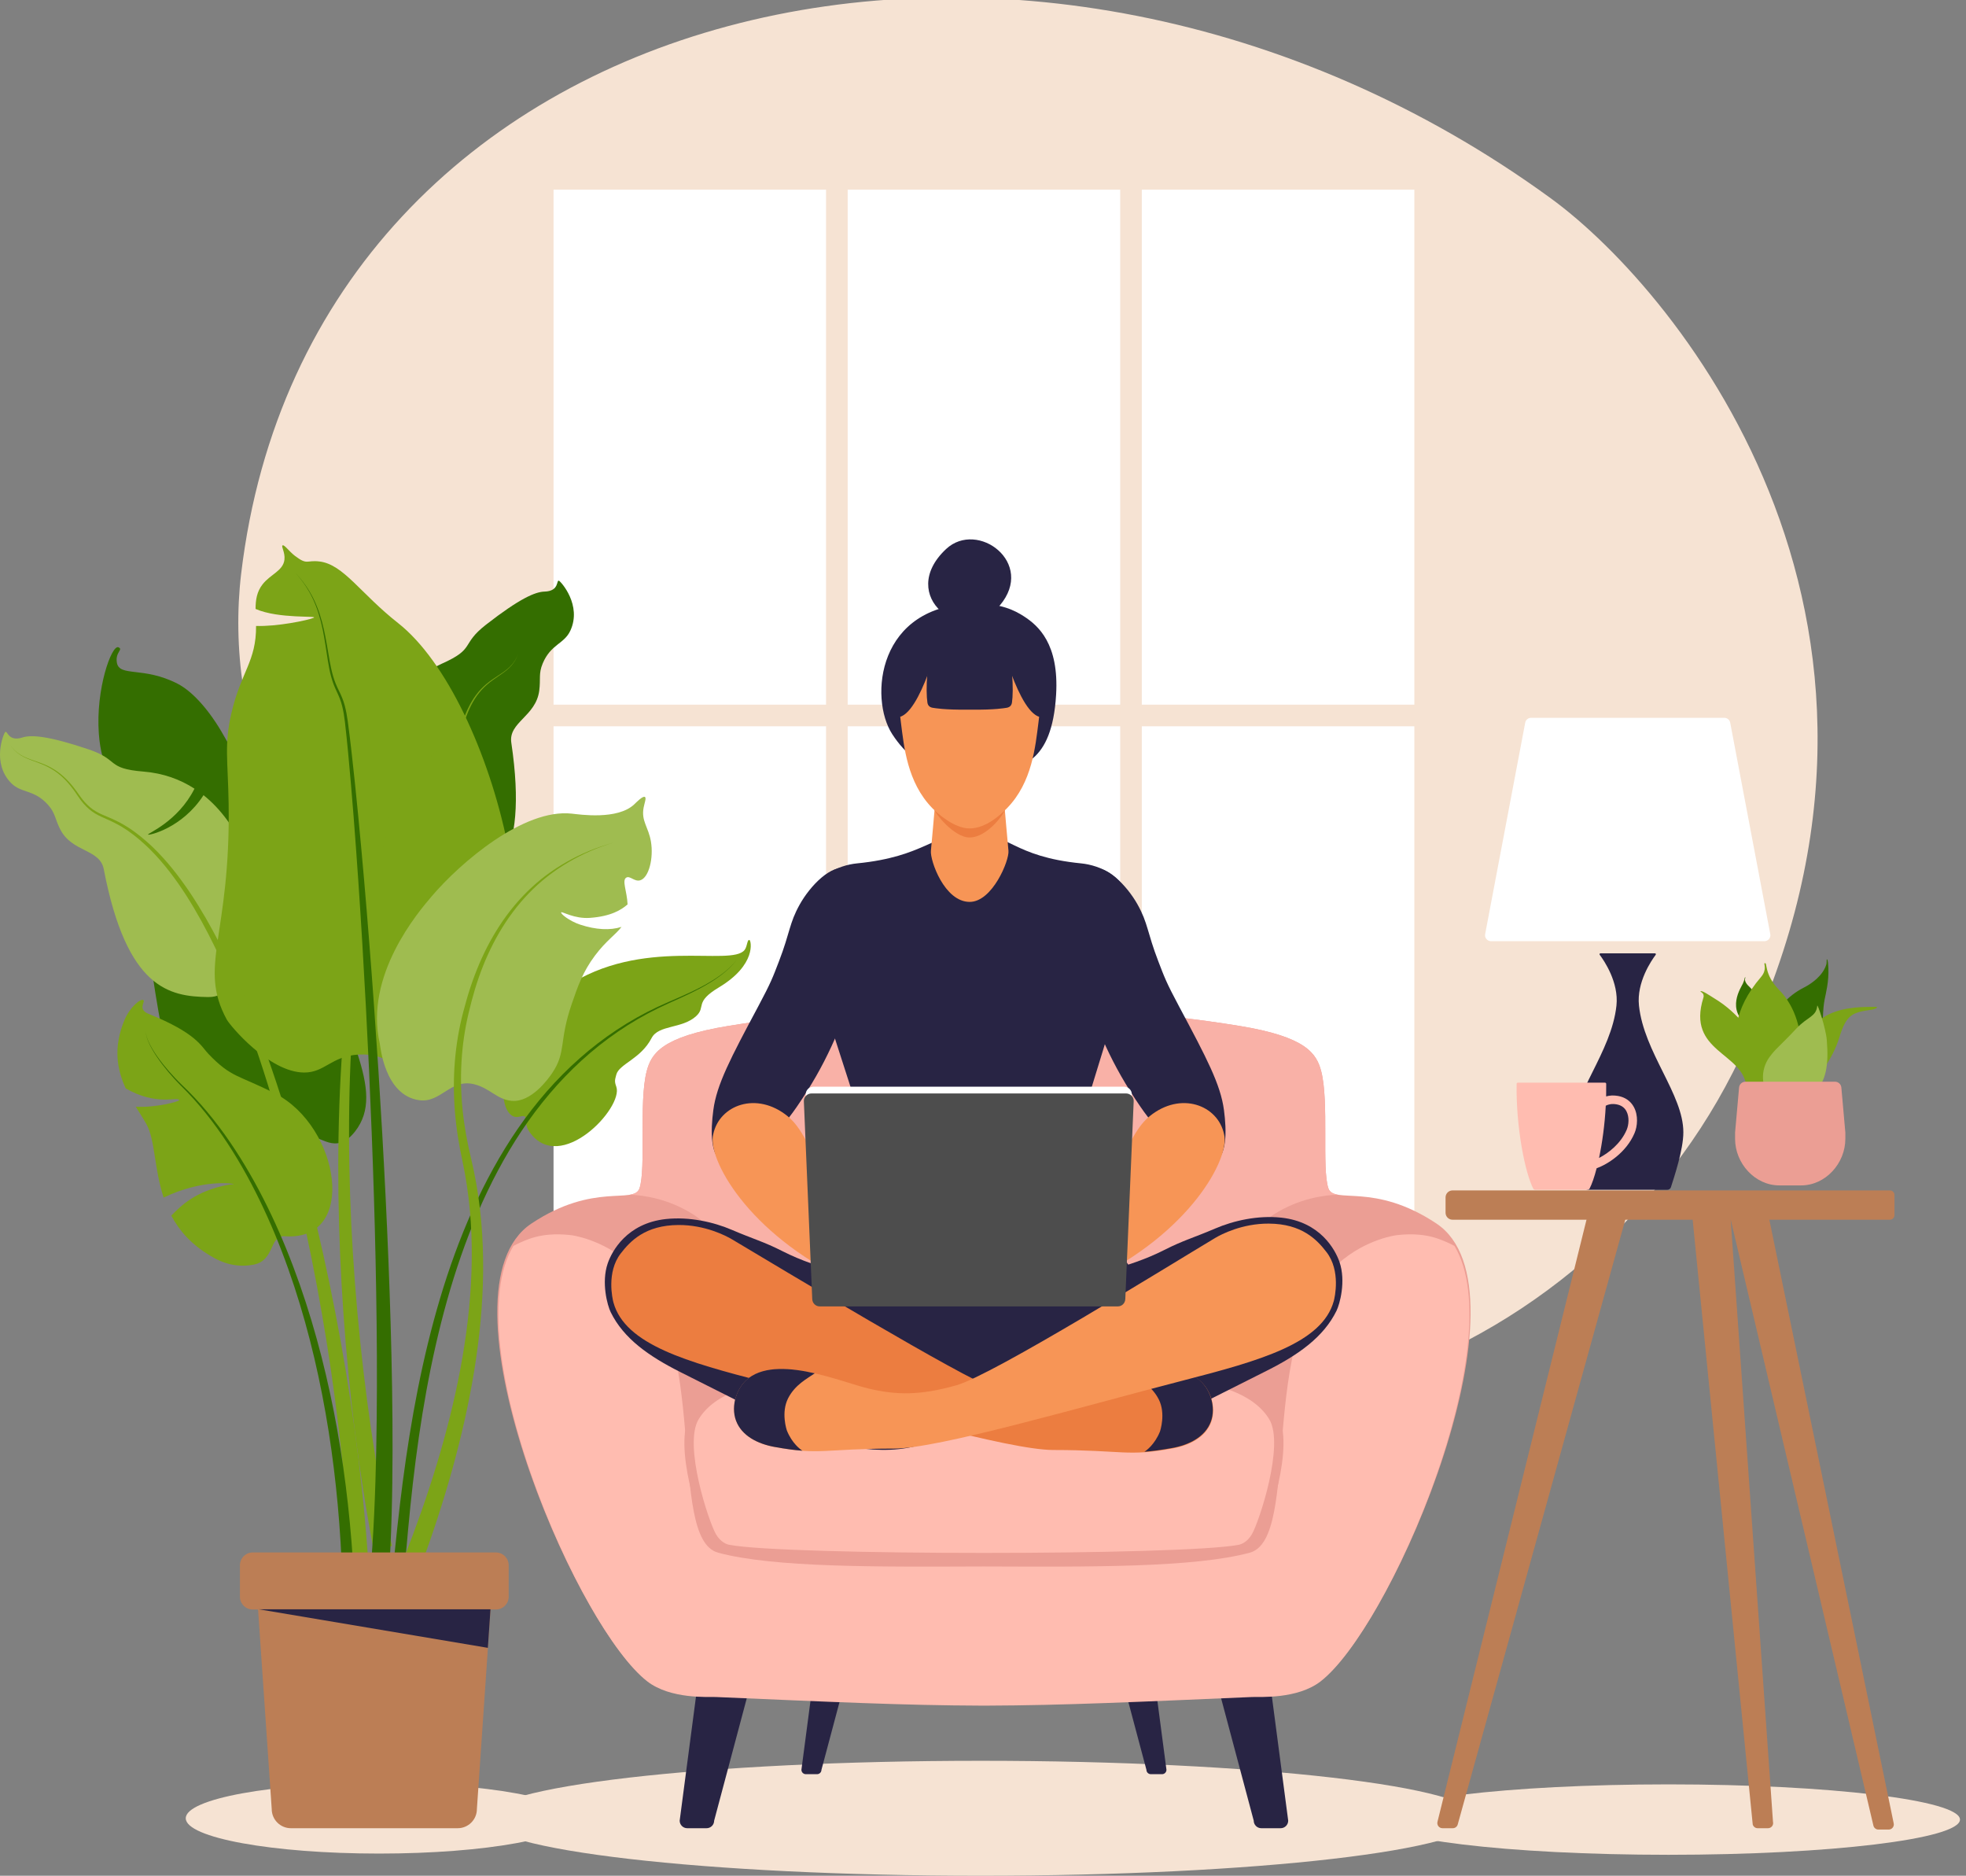 <svg xmlns:dc="http://purl.org/dc/elements/1.1/" xmlns:cc="http://creativecommons.org/ns#" xmlns:rdf="http://www.w3.org/1999/02/22-rdf-syntax-ns#" xmlns:svg="http://www.w3.org/2000/svg" xmlns="http://www.w3.org/2000/svg" xmlns:sodipodi="http://sodipodi.sourceforge.net/DTD/sodipodi-0.dtd" xmlns:inkscape="http://www.inkscape.org/namespaces/inkscape" inkscape:version="1.0 (4035a4fb49, 2020-05-01)" sodipodi:docname="startgrafik.svg" id="svg2" xml:space="preserve" width="1956.931" height="1866.665" viewBox="0 0 1956.931 1866.665"><rect x="0" y="0" width="1956.931" height="1866.665" fill="#808080" stroke="none"/>    <defs id="defs6"></defs>  <path d="m 1471.033,1809.465 c 0,31.587 -221.56,57.2 -494.88,57.2 -273.312,0 -494.877,-25.613 -494.877,-57.2 0,-31.587 221.565,-57.2 494.877,-57.2 273.32,0 494.88,25.613 494.88,57.2" style="fill:#f6e3d3;fill-opacity:1;fill-rule:nonzero;stroke:none;stroke-width:0.133" id="path14"></path>  <path d="m 569.827,1809.465 c 0,19.4 -86.169,35.133 -192.464,35.133 -106.295,0 -192.464,-15.733 -192.464,-35.133 0,-19.4 86.169,-35.133 192.464,-35.133 106.295,0 192.464,15.733 192.464,35.133" style="fill:#f6e3d3;fill-opacity:1;fill-rule:nonzero;stroke:none;stroke-width:0.133" id="path16"></path>  <g id="g18" transform="matrix(0.143,0,0,-0.143,-379.967,2316.079)">    <path d="m 16300,3533.65 c 0,-135.32 -908.1,-245.06 -2028.2,-245.06 -1120,0 -2028,109.74 -2028,245.06 0,135.31 908,245.05 2028,245.05 1120.1,0 2028.2,-109.74 2028.2,-245.05" style="fill:#f6e3d3;fill-opacity:1;fill-rule:nonzero;stroke:none" id="path20"></path>  </g>  <g id="g22" transform="matrix(0.153,0,0,-0.153,-379.967,2316.079)">    <path d="m 7945.6,6924.9 c -310.35,273.32 -514.55,654.38 -1081.39,1107.77 -360.91,288.67 -2435.03,303.07 -2798.39,2635.33 -38.16,244.9 -41.57,501.9 -13.58,737 451.05,3790.4 5152.66,4895 8520.06,2443.1 843.8,-614.5 2643.1,-2818.5 1183.5,-5687.89 C 12748.5,6180.05 10027.9,5091.39 7945.6,6924.9" style="fill:#f6e3d3;fill-opacity:1;fill-rule:nonzero;stroke:none" id="path24"></path>  </g>  <path d="m 1762.112,929.599 -39.893,-210.427 c -0.52,-2.8 -2.973,-4.827 -5.827,-4.827 h -192.387 c -2.853,0 -5.293,2.027 -5.827,4.827 l -39.88,210.427 c -0.693,3.653 2.107,7.04 5.827,7.04 h 272.147 c 3.72,0 6.533,-3.387 5.84,-7.04" style="fill:#ffffff;fill-opacity:1;fill-rule:nonzero;stroke:none;stroke-width:0.133" id="path26"></path>  <path d="m 1631.406,1000.679 c -2.467,-23.173 12.347,-44.773 16.653,-50.507 0.453,-0.6 0.027,-1.467 -0.733,-1.467 h -25.76 -2.72 -25.773 c -0.76,0 -1.187,0.867 -0.733,1.467 4.307,5.733 19.133,27.333 16.667,50.507 -4.973,46.76 -44.2,88.24 -44.2,126.12 0,17.627 9.387,45.173 12.373,54.627 0.48,1.547 1.92,2.587 3.547,2.587 h 39.48 39.48 c 1.613,0 3.053,-1.04 3.547,-2.587 2.973,-9.453 12.36,-37 12.36,-54.627 0,-37.88 -39.227,-79.36 -44.187,-126.12" style="fill:#282444;fill-opacity:1;fill-rule:nonzero;stroke:none;stroke-width:0.133" id="path28"></path>  <path d="m 1619.166,1124.372 c -5.92,13.813 -18.333,23.293 -27.493,27.973 3.133,-14.827 5.68,-32.973 6.68,-52 2.547,-1.32 6.013,-2.2 10.787,-1.333 4.493,0.813 7.76,3.067 9.733,6.72 3.16,5.88 2.373,13.787 0.293,18.64 z m 7.187,-22.667 c -3.213,-5.96 -8.64,-9.787 -15.707,-11.053 -4.733,-0.853 -8.68,-0.48 -11.92,0.453 0.093,-4.16 0.12,-8.347 0.067,-12.533 -0.013,-0.627 -0.533,-1.147 -1.16,-1.147 h -86.853 c -0.627,0 -1.147,0.52 -1.16,1.147 -0.667,44.307 8.627,88.907 16.507,104.2 0.387,0.76 1.16,1.24 2.013,1.24 h 52.12 c 0.867,0 1.64,-0.48 2.027,-1.24 2.307,-4.467 4.733,-11.44 6.987,-20.173 10.947,-3.96 29.4,-15.507 37.693,-34.88 2.96,-6.893 3.907,-17.613 -0.613,-26.013" style="fill:#ffbcb0;fill-opacity:1;fill-rule:nonzero;stroke:none;stroke-width:0.133" id="path30"></path>  <g id="g32" transform="matrix(0.135,0,0,-0.135,-379.967,2316.079)">    <path d="m 15891.9,9319.57 c -103.9,155.12 -25.7,430.04 223.1,556.64 58.6,29.82 137.5,86.68 163.9,165.49 7.6,22.7 0.8,43.1 6.6,42.7 7.4,-0.6 9.5,-49.5 10.1,-62.7 4.4,-101.69 -18.1,-185.16 -27.6,-233.22 -31.7,-159.36 20.1,-369.24 -124.7,-511.54 -104.1,-102.42 -199.8,-34.43 -251.4,42.63" style="fill:#346e00;fill-opacity:1;fill-rule:nonzero;stroke:none" id="path34"></path>  </g>  <path d="m 1737.233,972.652 c 0.747,0.067 -0.907,1.027 -0.147,3.44 1.067,3.427 3.92,5.467 5.64,7.347 6.187,6.773 7.56,15.48 7.133,24.373 -0.32,6.507 -5.293,15.933 -9.933,12.667 -22.24,-15.613 -6.867,-37.8 -5.067,-41.707 2.2,-4.747 1.427,-6.213 2.373,-6.12" style="fill:#346e00;fill-opacity:1;fill-rule:nonzero;stroke:none;stroke-width:0.133" id="path36"></path>  <path d="m 1757.526,1091.052 c 10.44,-10.32 -3.333,-68.467 -50.493,-97.133 -4.867,-2.973 -12.853,-8.587 -14.347,-7.44 -0.747,0.573 4.373,1.507 2.827,6.44 -17,54.173 39.893,54.173 42.84,88.813 0.867,10.24 13.293,15.133 19.173,9.32" style="fill:#7ca417;fill-opacity:1;fill-rule:nonzero;stroke:none;stroke-width:0.133" id="path38"></path>  <g id="g40" transform="matrix(0.138,0,0,-0.138,-379.967,2316.079)">    <path d="m 16289.6,9515.71 c -22.5,-20.91 -91.6,-12.81 -156.2,-41.05 -60.3,-26.5 -86.3,-86.53 -113,-172.87 -45.8,-148.21 -176.4,-374.67 -359.5,-376.3 -296,-2.61 -28.1,333.8 236.6,515.73 114.2,78.54 271.4,79.98 342.1,80.95 41.8,0.48 60.4,3.18 50,-6.46" style="fill:#7ca417;fill-opacity:1;fill-rule:nonzero;stroke:none" id="path42"></path>  </g>  <g id="g44" transform="matrix(0.134,0,0,-0.134,-379.967,2316.079)">    <path d="m 15943.7,10130.7 c 23.2,11.2 -7.9,-81 108.3,-199.03 248,-251.9 196.7,-760.57 -63,-786.15 -103.1,-10.21 -486.9,400.69 -73,881.88 48.9,56.8 19.1,99.2 27.7,103.3" style="fill:#7ca417;fill-opacity:1;fill-rule:nonzero;stroke:none" id="path46"></path>  </g>  <g id="g48" transform="matrix(0.135,0,0,-0.135,-379.967,2316.079)">    <path d="m 16213.6,9742.62 c 1.5,17.73 63.1,-164.53 70.4,-253.63 16,-193.37 -9,-299.81 -84,-380.29 -87.4,-93.76 -235.9,-132.21 -323.9,-47.87 -78.7,75.33 -83.2,209.03 -15.2,302.19 48.6,66.51 65.2,69.18 199.1,211.6 82.7,88.01 146.6,86.13 153.6,168" style="fill:#9fbc50;fill-opacity:1;fill-rule:nonzero;stroke:none" id="path50"></path>  </g>  <g id="g52" transform="matrix(0.136,0,0,-0.136,-379.967,2316.079)">    <path d="m 16270.8,9072 c -2,24.2 -22.3,42.79 -46.6,42.79 h -263.1 -129.2 -263.2 c -24.3,0 -44.5,-18.59 -46.5,-42.79 l -29.2,-328.6 v -47.03 c 0,-178.96 145.1,-340.41 324,-340.41 h 14.9 129.2 14.8 c 179,0 324.1,161.45 324.1,340.41 v 47.03 l -29.2,328.6" style="fill:#eb9e94;fill-opacity:1;fill-rule:nonzero;stroke:none" id="path54"></path>  </g>  <g id="g56" transform="matrix(0.139,0,0,-0.139,-379.967,2316.079)">    <path d="m 13135.2,7930.04 h 3132.1 c 18,0 32.7,14.59 32.7,32.74 v 144.26 c 0,18.05 -14.7,32.74 -32.7,32.74 h -3132.1 c -27.6,0 -49.9,-22.37 -49.9,-49.82 v -110.1 c 0,-27.55 22.3,-49.82 49.9,-49.82" style="fill:#bc7e55;fill-opacity:1;fill-rule:nonzero;stroke:none" id="path58"></path>  </g>  <g id="g60" transform="matrix(0.139,0,0,-0.139,-379.967,2316.079)">    <path d="m 16258.7,3563.93 h -73.9 c -16.4,0 -30.9,11 -35.3,26.88 l -1020.4,4332.7 c -10.6,38.36 18.2,76.25 57.9,76.25 h 153.7 c 27.6,0 51.6,-18.85 58.3,-45.73 l 895.3,-4344.66 c 5.7,-23.05 -11.8,-45.44 -35.6,-45.44" style="fill:#bc7e55;fill-opacity:1;fill-rule:nonzero;stroke:none" id="path62"></path>  </g>  <path d="m 1759.846,1819.359 h -10.293 c -2.293,0 -4.307,-1.533 -4.92,-3.747 l -59.987,-603.867 c -1.48,-5.347 2.547,-10.627 8.08,-10.627 h 21.4 c 3.853,0 7.213,2.627 8.133,6.373 l 42.547,605.533 c 0.8,3.213 -1.64,6.333 -4.96,6.333" style="fill:#bc7e55;fill-opacity:1;fill-rule:nonzero;stroke:none;stroke-width:0.133" id="path64"></path>  <path d="m 1435.806,1819.359 h 10.28 c 2.293,0 4.307,-1.533 4.92,-3.747 l 167.347,-603.867 c 1.48,-5.347 -2.533,-10.627 -8.067,-10.627 h -21.413 c -3.84,0 -7.2,2.627 -8.133,6.373 l -149.907,605.533 c -0.787,3.213 1.64,6.333 4.973,6.333" style="fill:#bc7e55;fill-opacity:1;fill-rule:nonzero;stroke:none;stroke-width:0.133" id="path66"></path>  <path d="M 822.242,1235.252 H 550.982 V 722.772 H 822.242 V 1235.252" style="fill:#ffffff;fill-opacity:1;fill-rule:nonzero;stroke:none;stroke-width:0.133" id="path68"></path>  <path d="M 822.242,701.239 H 550.982 V 188.759 h 271.26 v 512.48" style="fill:#ffffff;fill-opacity:1;fill-rule:nonzero;stroke:none;stroke-width:0.133" id="path70"></path>  <path d="M 1115.033,1235.252 H 843.771 V 722.772 H 1115.033 V 1235.252" style="fill:#ffffff;fill-opacity:1;fill-rule:nonzero;stroke:none;stroke-width:0.133" id="path72"></path>  <path d="M 1115.033,701.239 H 843.771 V 188.759 h 271.261 v 512.48" style="fill:#ffffff;fill-opacity:1;fill-rule:nonzero;stroke:none;stroke-width:0.133" id="path74"></path>  <path d="M 1407.819,1235.252 H 1136.553 V 722.772 h 271.267 V 1235.252" style="fill:#ffffff;fill-opacity:1;fill-rule:nonzero;stroke:none;stroke-width:0.133" id="path76"></path>  <path d="M 1407.819,701.239 H 1136.553 V 188.759 h 271.267 v 512.48" style="fill:#ffffff;fill-opacity:1;fill-rule:nonzero;stroke:none;stroke-width:0.133" id="path78"></path>  <path d="m 1429.899,1217.665 c -62.427,-41.627 -102.053,-18.707 -107.653,-35.173 -6.627,-19.453 0.773,-85.92 -7.12,-116.373 -4.64,-17.867 -15.133,-34.32 -81.307,-45.16 -79.627,-13.053 -166.373,-18.827 -254.413,-18.373 -88.047,-0.453 -174.792,5.32 -254.428,18.373 -66.173,10.84 -76.667,27.293 -81.299,45.16 -7.895,30.453 -0.497,96.92 -7.12,116.373 -5.607,16.467 -45.233,-6.453 -107.656,35.173 -98.084,65.427 40.448,396.28 114.139,453.587 23.176,18.013 61,15.36 68.121,15.613 131.153,4.84 202.883,7.32 267.429,7.32 v 0 c 0.267,0 0.547,0 0.813,0 0.267,0 0.533,0 0.8,0 v 0 c 64.547,0 136.28,-2.48 267.427,-7.32 7.12,-0.253 44.947,2.4 68.12,-15.613 73.693,-57.307 212.227,-388.16 114.147,-453.587" style="fill:#eb9e94;fill-opacity:1;fill-rule:nonzero;stroke:none;stroke-width:0.133" id="path80"></path>  <path d="m 684.054,1819.359 h 19.285 c 4.135,0 7.517,-3.387 7.517,-7.52 l 49.487,-185.6 c 0,-4.133 -3.383,-7.52 -7.516,-7.52 h -44.365 c -4.135,0 -7.517,3.387 -7.517,7.52 l -24.408,185.6 c 0,4.133 3.383,7.52 7.517,7.52" style="fill:#282444;fill-opacity:1;fill-rule:nonzero;stroke:none;stroke-width:0.133" id="path82"></path>  <path d="m 802.094,1765.585 h 11.208 c 2.401,0 4.368,-1.96 4.368,-4.373 l 28.756,-107.853 c 0,-2.4 -1.965,-4.36 -4.367,-4.36 h -25.781 c -2.403,0 -4.368,1.96 -4.368,4.36 l -14.184,107.853 c 0,2.413 1.965,4.373 4.368,4.373" style="fill:#282444;fill-opacity:1;fill-rule:nonzero;stroke:none;stroke-width:0.133" id="path84"></path>  <path d="m 1274.753,1819.359 h -19.293 c -4.133,0 -7.52,-3.387 -7.52,-7.52 l -49.48,-185.6 c 0,-4.133 3.387,-7.52 7.52,-7.52 h 44.36 c 4.133,0 7.52,3.387 7.52,7.52 l 24.4,185.6 c 0,4.133 -3.373,7.52 -7.507,7.52" style="fill:#282444;fill-opacity:1;fill-rule:nonzero;stroke:none;stroke-width:0.133" id="path86"></path>  <path d="m 1156.713,1765.585 h -11.213 c -2.4,0 -4.373,-1.96 -4.373,-4.373 l -28.747,-107.853 c 0,-2.4 1.96,-4.36 4.36,-4.36 h 25.787 c 2.4,0 4.36,1.96 4.36,4.36 l 14.187,107.853 c 0,2.413 -1.96,4.373 -4.36,4.373" style="fill:#282444;fill-opacity:1;fill-rule:nonzero;stroke:none;stroke-width:0.133" id="path88"></path>  <path d="m 1447.779,1239.919 c -4.813,-2.573 -9.973,-4.907 -15.533,-6.933 -17.707,-6.467 -35.613,-4.507 -42,-3.787 0,0 -30.147,3.427 -58.213,28.227 -81.653,72.133 -36.053,273.76 -88.08,287.76 -55.453,14.933 -159.493,14.08 -262.6,13.707 v -0.013 c -0.653,0 -1.307,0 -1.947,0 -0.653,0 -1.307,0 -1.96,0 v 0.013 c -103.107,0.373 -207.148,1.227 -262.6,-13.707 -52.029,-14 -6.42,-215.627 -88.08,-287.76 -28.069,-24.8 -58.207,-28.227 -58.207,-28.227 -6.396,-0.72 -24.299,-2.68 -42.009,3.787 -5.551,2.027 -10.709,4.36 -15.521,6.933 -57.469,95.893 65.323,380.493 133.165,433.253 23.179,18.013 61.005,15.32 68.121,15.613 112.733,4.813 187.66,8.347 265.131,8.587 v 0.013 c 0.653,0 1.307,0 1.96,-0.013 0.64,0.013 1.293,0.013 1.947,0.013 v -0.013 c 77.467,-0.24 152.4,-3.773 265.133,-8.587 7.12,-0.293 44.947,2.4 68.12,-15.613 67.84,-52.76 190.64,-337.36 133.173,-433.253" style="fill:#ffbcb0;fill-opacity:1;fill-rule:nonzero;stroke:none;stroke-width:0.133" id="path90"></path>  <path d="m 1322.246,1182.492 c -6.627,-19.453 0.773,-85.92 -7.12,-116.373 -4.64,-17.867 -15.133,-34.32 -81.307,-45.16 -79.627,-13.053 -166.373,-18.827 -254.413,-18.373 -88.047,-0.453 -174.792,5.32 -254.428,18.373 -66.173,10.84 -76.667,27.293 -81.299,45.16 -7.895,30.453 -0.497,96.92 -7.12,116.373 -1.325,3.893 -4.576,5.573 -9.556,6.44 13.035,0.493 38.052,3.733 63.023,19.627 62.701,39.92 64.236,193.147 64.691,193.067 0.017,0 -0.036,-0.227 -0.017,-0.347 0.301,-2 448.213,-2 448.52,0 0.013,0.12 -0.04,0.347 -0.027,0.347 0.453,0.08 2,-153.147 64.693,-193.067 25.467,-16.2 50.973,-19.253 63.773,-19.653 -4.907,-0.867 -8.107,-2.56 -9.413,-6.413" style="fill:#f9b1a7;fill-opacity:1;fill-rule:nonzero;stroke:none;stroke-width:0.133" id="path92"></path>  <path d="m 979.406,1554.865 c -97.869,0 -223.456,-2.16 -255.315,-8.227 -2.861,-0.547 -12.731,-3.253 -19.623,-15.12 -7.332,-12.627 -35.371,-93.68 -17.241,-123.893 18.929,-31.533 63.207,-40.293 87.913,-42.72 35.312,-3.453 113.581,-5.6 204.265,-5.6 90.667,0 168.947,2.147 204.253,5.6 24.707,2.427 68.987,11.187 87.92,42.72 18.12,30.213 -9.92,111.267 -17.253,123.893 -6.88,11.867 -16.76,14.573 -19.613,15.12 -31.867,6.067 -157.453,8.227 -255.307,8.227" style="fill:#eb9e94;fill-opacity:1;fill-rule:nonzero;stroke:none;stroke-width:0.133" id="path94"></path>  <path d="m 1263.459,1412.505 c -16.653,-27.747 -57.387,-35.893 -80.72,-38.173 -75.72,-7.413 -330.956,-7.413 -406.677,0 -23.339,2.28 -64.067,10.427 -80.717,38.173 -15.251,25.413 10.059,101.773 17.311,114.267 4.637,7.973 10.787,10.093 13.209,10.56 56.379,10.76 450.688,10.76 507.075,0 2.427,-0.467 8.573,-2.587 13.2,-10.56 7.253,-12.493 32.573,-88.853 17.32,-114.267" style="fill:#ffbcb0;fill-opacity:1;fill-rule:nonzero;stroke:none;stroke-width:0.133" id="path96"></path>  <path d="m 613.453,1081.412 c -2.031,-5.547 -1.307,-6.88 0,-11.933 2.769,-10.707 24.264,-15.493 35.148,-36.467 6.921,-13.347 30.489,-9.027 44.432,-21.893 9.924,-9.16 -2.22,-13.68 22.549,-28.507 37.655,-22.56 32.067,-46.48 30.505,-47.093 -2.484,-0.973 -2.068,6.213 -4.936,9.853 -13.444,17.107 -102.463,-13.68 -177.673,36.68 -32.731,21.92 -55.436,52.187 -61.439,90.08 -4.397,27.773 4.763,41.8 14.623,39.2 11.653,-3.08 3.083,4.72 10.395,15.12 30.387,43.227 93.983,-24.293 86.396,-45.04" style="fill:#7ca417;fill-opacity:1;fill-rule:nonzero;stroke:none;stroke-width:0.133" id="path98"></path>  <path d="m 224.282,1154.519 c 36.708,35.267 63.949,7.627 87.433,-20.533 5.663,-6.8 22.007,17.44 41.836,-8.173 31.169,-40.28 -9.497,-96.32 -51.895,-222.787 -5.212,-15.56 -52.855,-127.387 -81.565,-175.573 -14.079,-23.64 -29.831,-40.093 -43.243,-47 -34.079,-17.547 -58.005,-6.493 -60.513,-21.013 -1.831,-10.6 6.779,-13.067 1.536,-15.293 -6.697,-2.853 -22.768,41.64 -19.489,86.027 2.573,34.827 14.991,47.76 28.347,86.213 13.072,37.64 10.333,51.613 19.165,113.013 16.748,116.413 25.103,173.933 78.388,225.12" style="fill:#346e00;fill-opacity:1;fill-rule:nonzero;stroke:none;stroke-width:0.133" id="path100"></path>  <path d="m 390.686,1566.999 c 3.004,-30.827 6.199,-61.707 10.237,-92.493 4.049,-30.773 8.873,-61.48 14.937,-91.96 6.065,-30.48 13.32,-60.747 22.209,-90.547 8.881,-29.787 19.457,-59.12 32.181,-87.507 12.731,-28.373 27.659,-55.827 45.316,-81.467 17.684,-25.587 38.161,-49.307 61.483,-69.893 23.288,-20.587 49.427,-37.96 77.531,-51.133 3.536,-1.587 7.057,-3.213 10.601,-4.773 l 10.653,-4.613 c 7.084,-3.107 14.12,-6.32 20.987,-9.867 6.86,-3.547 13.557,-7.453 19.835,-11.96 6.271,-4.507 12.108,-9.693 16.869,-15.813 -4.665,6.2 -10.437,11.493 -16.656,16.107 -6.227,4.627 -12.887,8.64 -19.712,12.307 -6.831,3.667 -13.836,6.987 -20.881,10.213 l -10.584,4.773 c -3.515,1.613 -6.992,3.293 -10.488,4.933 -27.771,13.547 -53.451,31.213 -76.221,51.987 -22.803,20.773 -42.707,44.573 -59.817,70.187 -17.083,25.64 -31.435,53.04 -43.601,81.347 -12.161,28.307 -22.185,57.52 -30.528,87.2 -8.348,29.68 -15.076,59.8 -20.621,90.147 -5.547,30.347 -9.861,60.907 -13.407,91.573 -3.539,30.68 -6.236,61.453 -8.756,92.293 l -11.567,-1.04" style="fill:#346e00;fill-opacity:1;fill-rule:nonzero;stroke:none;stroke-width:0.133" id="path102"></path>  <path d="m 202.586,791.319 c -21.251,32.987 -54.619,40.267 -55.213,39.24 -0.733,-1.267 29.599,-12.72 46.223,-45.707 -14.311,-9.267 -31.156,-15.427 -50.785,-17.013 -37.469,-3.027 -23.745,-11.72 -54.624,-22.107 -40.504,-13.613 -57.056,-14.627 -65.927,-11.8 -14.332,4.587 -14.819,-7.64 -17.127,-5.373 -1.503,1.467 -13.685,30.533 5.825,50.587 10.297,10.573 22.72,6.12 36.731,21.653 7.473,8.293 6.836,13.827 12.243,24.493 11.68,23.027 39.453,19.413 43.324,39.547 22.947,119.427 65.508,126.827 103.905,127.387 21.149,0.293 17.799,-17.947 31.031,-15.413 34.645,6.627 34.965,-129.187 -35.605,-185.493" style="fill:#9fbc50;fill-opacity:1;fill-rule:nonzero;stroke:none;stroke-width:0.133" id="path104"></path>  <path d="m 390.885,702.519 c 30.964,24.107 64.863,19.933 65.084,18.773 0.273,-1.44 -32.141,-2.213 -58.741,-27.853 10.443,-13.467 24.301,-24.853 42.3,-32.84 34.357,-15.267 18.533,-18.92 44.24,-38.933 33.717,-26.253 49.001,-32.68 58.311,-32.947 15.039,-0.413 11.459,-12.107 14.383,-10.747 1.904,0.893 23.019,24.307 11.236,49.667 -6.22,13.387 -19.415,13.307 -27.497,32.6 -4.312,10.293 -1.88,15.307 -3.455,27.16 -3.404,25.6 -30.809,31.373 -27.8,51.653 17.843,120.28 -19.871,141.36 -55.924,154.573 -19.859,7.28 -22.735,-11.04 -34.381,-4.28 -30.501,17.72 -75.731,-110.347 -27.755,-186.827" style="fill:#346e00;fill-opacity:1;fill-rule:nonzero;stroke:none;stroke-width:0.133" id="path106"></path>  <path d="m 396.155,619.972 c -37.512,-29.493 -54.192,-58.307 -78.169,-61.213 -13.185,-1.6 -11.789,4.013 -24.487,-5.653 -5.841,-4.44 -10.515,-11.387 -12.244,-10.36 -1.623,0.96 2.679,6.973 1.884,14.133 -1.243,11.173 -13.736,14.467 -21.663,24.48 -5.903,7.467 -7.08,15.88 -7.084,24.64 23.116,10.147 63.273,6.427 57.751,8.84 -5.683,2.493 -36.796,8.84 -57.256,8.067 0.236,35.36 -14.856,45.28 -24.489,86.547 -7.356,31.507 -3.513,46.987 -2.825,90.413 2.095,132.187 -30.795,161.453 -1.884,214.72 3.219,5.933 41.919,52.4 76.817,52.747 20.961,0.2 27.157,-16.4 54.625,-17.893 26.817,-1.453 34.915,13.613 62.159,16.013 0,0 18.427,2.733 54.093,-20.72 90.036,-59.227 19.779,-348.467 -77.228,-424.76" style="fill:#7ca417;fill-opacity:1;fill-rule:nonzero;stroke:none;stroke-width:0.133" id="path108"></path>  <path d="m 647.938,837.532 c -2.459,-14.613 -9.839,-20.453 -7.295,-33.813 0.909,-4.787 2.909,-9.6 1.327,-10.613 -2.125,-1.373 -8.645,5.427 -10.611,7.293 -16.643,15.84 -54.448,10.133 -62.339,9.28 -47.677,-5.133 -110.121,48.093 -139.267,82.24 -13.503,15.813 -67.256,78.773 -51.727,146.56 0.575,2.507 4.668,51.44 39.127,56.373 21.848,3.12 31.241,-22.013 55.205,-15.76 15.717,4.12 22.307,15.067 36.976,16.413 19.52,1.8 36.58,-22.053 40.453,-27.853 13.973,-20.893 6.423,-30.973 19.232,-68.307 5.999,-17.48 11.036,-32.16 23.211,-48.413 11.183,-14.92 20.601,-20.773 26.392,-28.52 -11.316,3.613 -25.496,2.893 -41.147,-2.267 -10.697,-3.533 -19.939,-11 -18.84,-12.253 0.923,-1.053 12.963,6.653 28.588,5.533 21.152,-1.52 31.391,-8.133 37.459,-13.387 -0.557,-13.133 -5.848,-24 -1.283,-26.693 3.713,-2.187 8.185,4.427 13.927,2.653 8.609,-2.653 13.363,-22.093 10.611,-38.467" style="fill:#9fbc50;fill-opacity:1;fill-rule:nonzero;stroke:none;stroke-width:0.133" id="path110"></path>  <path d="m 273.942,1088.305 c -37.163,-18.96 -43.373,-15.453 -66.371,-39.387 -7.411,-7.707 -11.791,-20.667 -59.643,-39.96 -11.033,-4.44 -3.423,-11.827 -4.989,-13.48 -2.585,-2.707 -13.669,7.053 -18.765,19 -11.952,28.04 -7.499,50.293 0.963,68.653 31.111,17.92 51.747,7.787 53.2,11.653 0.52,1.387 -23.92,7.8 -43.203,6.56 3.915,6.347 7.765,12.187 10.748,17.613 8.592,15.653 7.547,44.28 17.012,72.813 38.784,-18.707 69.833,-13.973 69.825,-13.373 -0.001,0.107 -3.159,0.16 -5.817,0.667 -32.367,6.227 -46.847,20.92 -56.4,30.667 7.823,14.747 19.759,28.68 38.792,39.893 4.104,2.413 20.831,13.44 43.365,8.853 21.287,-4.32 15.036,-29.32 30.94,-28.2 72.836,5.147 54.889,-109.013 -9.657,-141.973" style="fill:#7ca417;fill-opacity:1;fill-rule:nonzero;stroke:none;stroke-width:0.133" id="path112"></path>  <path d="m 402.155,1550.492 c 23.931,-61.027 43.917,-123.747 56.068,-188.093 6.021,-32.147 10.045,-64.693 11.107,-97.347 0.521,-16.32 0.344,-32.667 -0.709,-48.96 -1.087,-16.28 -2.999,-32.507 -5.929,-48.56 -0.748,-4.027 -1.515,-8 -2.369,-12.04 -0.849,-4.04 -1.691,-8.12 -2.46,-12.213 -1.54,-8.2 -2.844,-16.453 -3.815,-24.76 -1.975,-16.587 -2.679,-33.333 -2.031,-50.013 0.672,-16.68 2.733,-33.307 6.256,-49.613 l 1.388,-6.093 1.533,-6.067 c 1.049,-4 2.137,-8 3.289,-12 2.309,-7.987 4.896,-15.893 7.819,-23.68 5.845,-15.573 13.021,-30.667 21.759,-44.827 8.717,-14.16 19.004,-27.373 30.843,-39.027 5.917,-5.827 12.207,-11.267 18.843,-16.24 l 5.049,-3.627 c 1.685,-1.2 3.436,-2.32 5.149,-3.48 3.495,-2.227 7.013,-4.4 10.635,-6.413 14.419,-8.133 29.855,-14.387 45.768,-18.76 -15.808,4.733 -31.051,11.333 -45.195,19.76 -3.552,2.067 -6.997,4.32 -10.413,6.613 -1.675,1.187 -3.385,2.333 -5.028,3.56 l -4.92,3.72 c -6.455,5.08 -12.549,10.6 -18.259,16.493 -11.427,11.773 -21.259,25.027 -29.523,39.173 -8.28,14.133 -14.996,29.16 -20.393,44.613 -2.699,7.733 -5.063,15.573 -7.157,23.507 -1.044,3.96 -2.029,7.933 -2.981,11.947 l -1.361,5.973 -1.219,6 c -3.073,16.053 -4.703,32.347 -4.975,48.667 -0.248,16.307 0.824,32.64 3.133,48.773 1.137,8.08 2.6,16.107 4.296,24.093 0.848,4 1.767,7.973 2.708,11.987 0.951,4.013 1.847,8.133 2.704,12.2 3.385,16.36 5.733,32.907 7.236,49.533 1.469,16.627 2.045,33.32 1.905,50 -0.299,33.373 -3.623,66.64 -8.979,99.507 -10.824,65.773 -29.619,129.907 -52.403,192.293 l -17.369,-6.6" style="fill:#7ca417;fill-opacity:1;fill-rule:nonzero;stroke:none;stroke-width:0.133" id="path114"></path>  <path d="m 348.982,1571.065 c -2.939,-78.16 -11.28,-156.24 -23.548,-233.68 -12.356,-77.413 -28.677,-154.307 -50.339,-229.693 -5.435,-18.827 -11.252,-37.56 -17.479,-56.147 -6.22,-18.587 -12.899,-37.027 -20.135,-55.227 -7.204,-18.227 -15.041,-36.187 -23.572,-53.813 -4.32,-8.787 -8.761,-17.507 -13.495,-26.067 -4.744,-8.56 -9.701,-17 -14.953,-25.24 -10.6,-16.4 -22.307,-32.173 -36.135,-45.933 -1.769,-1.667 -3.46,-3.427 -5.296,-5.027 l -5.475,-4.853 -5.685,-4.587 c -1.917,-1.493 -3.929,-2.853 -5.891,-4.293 -2.016,-1.347 -4.063,-2.653 -6.131,-3.933 -2.117,-1.187 -4.195,-2.44 -6.388,-3.493 -4.317,-2.253 -8.828,-4.107 -13.341,-6.173 -4.503,-2.067 -8.947,-4.6 -12.719,-7.947 -3.779,-3.307 -7.059,-7.133 -9.841,-11.227 -1.44,-2.04 -2.816,-4.067 -4.179,-6.08 -1.423,-1.987 -2.864,-3.96 -4.412,-5.84 -3.076,-3.787 -6.447,-7.333 -10.161,-10.493 -3.727,-3.147 -7.809,-5.867 -12.16,-8.08 -4.348,-2.24 -8.949,-3.96 -13.569,-5.64 -4.607,-1.693 -9.277,-3.4 -13.467,-6.04 -2.093,-1.307 -4.055,-2.827 -5.833,-4.52 -1.759,-1.733 -3.321,-3.64 -4.745,-5.653 1.464,1.987 3.06,3.853 4.845,5.547 1.805,1.653 3.783,3.12 5.884,4.373 4.208,2.533 8.872,4.147 13.511,5.747 4.649,1.587 9.316,3.227 13.764,5.4 4.449,2.173 8.659,4.853 12.511,7.973 3.843,3.133 7.341,6.68 10.539,10.453 1.609,1.893 3.111,3.853 4.593,5.84 1.428,2.027 2.859,4.04 4.295,5.987 2.811,3.987 6.068,7.613 9.74,10.707 3.669,3.12 7.904,5.427 12.365,7.373 4.457,1.947 9.089,3.747 13.544,5.947 2.261,1.04 4.417,2.28 6.612,3.467 2.144,1.253 4.269,2.56 6.363,3.893 2.031,1.427 4.121,2.787 6.107,4.28 l 5.889,4.56 5.663,4.813 c 1.899,1.6 3.659,3.36 5.496,5.027 14.363,13.733 26.539,29.493 37.595,45.88 5.477,8.24 10.656,16.667 15.619,25.213 4.951,8.56 9.605,17.267 14.139,26.04 8.955,17.613 17.209,35.56 24.827,53.773 7.649,18.2 14.739,36.627 21.365,55.2 6.635,18.587 12.859,37.307 18.699,56.16 23.28,75.4 41.211,152.36 55.177,230.027 13.879,77.68 23.837,156.133 28.369,235.147 l -18.561,0.853" style="fill:#7ca417;fill-opacity:1;fill-rule:nonzero;stroke:none;stroke-width:0.133" id="path116"></path>  <path d="m 390.099,1538.505 c -16.277,-76.507 -27.299,-154.253 -34.353,-232.333 -6.965,-78.093 -9.956,-156.64 -7.403,-235.027 0.66,-19.6 1.717,-39.173 3.207,-58.72 1.481,-19.547 3.447,-39.053 6.007,-58.48 2.525,-19.44 5.728,-38.773 9.687,-57.947 2.039,-9.573 4.209,-19.12 6.704,-28.573 2.505,-9.467 5.249,-18.853 8.323,-28.133 6.264,-18.493 13.753,-36.667 23.796,-53.373 1.307,-2.053 2.516,-4.173 3.904,-6.173 l 4.12,-6.053 4.392,-5.827 c 1.492,-1.92 3.109,-3.733 4.659,-5.613 1.624,-1.8 3.289,-3.573 4.983,-5.307 1.763,-1.667 3.469,-3.4 5.337,-4.96 3.637,-3.227 7.557,-6.133 11.424,-9.253 3.861,-3.107 7.549,-6.653 10.391,-10.8 2.855,-4.133 5.099,-8.653 6.792,-13.307 0.899,-2.333 1.737,-4.627 2.564,-6.92 0.895,-2.267 1.811,-4.533 2.849,-6.747 2.056,-4.413 4.456,-8.68 7.285,-12.653 2.844,-3.96 6.137,-7.6 9.811,-10.813 3.669,-3.227 7.709,-6.027 11.779,-8.787 4.053,-2.76 8.161,-5.573 11.579,-9.147 1.709,-1.787 3.24,-3.733 4.548,-5.813 1.283,-2.107 2.331,-4.347 3.22,-6.64 -0.935,2.28 -2.025,4.48 -3.341,6.56 -1.344,2.053 -2.903,3.96 -4.633,5.693 -3.46,3.48 -7.588,6.187 -11.695,8.867 -4.12,2.68 -8.244,5.413 -12.024,8.6 -3.784,3.2 -7.208,6.827 -10.179,10.8 -2.959,3.973 -5.484,8.267 -7.659,12.72 -1.1,2.213 -2.073,4.493 -3.027,6.773 -0.887,2.32 -1.781,4.627 -2.697,6.867 -1.752,4.547 -4.021,8.867 -6.825,12.76 -2.796,3.92 -6.335,7.2 -10.185,10.173 -3.845,2.973 -7.896,5.853 -11.676,9.08 -1.939,1.56 -3.725,3.293 -5.565,4.973 -1.771,1.747 -3.513,3.52 -5.213,5.333 -1.62,1.893 -3.315,3.72 -4.875,5.653 l -4.595,5.853 -4.311,6.067 c -1.452,2 -2.728,4.133 -4.101,6.2 -10.565,16.827 -18.512,35.107 -25.221,53.693 -3.295,9.333 -6.255,18.773 -8.975,28.267 -2.705,9.507 -5.088,19.093 -7.335,28.72 -4.372,19.267 -7.984,38.68 -10.913,58.2 -2.963,19.52 -5.328,39.12 -7.207,58.76 -1.885,19.64 -3.337,39.32 -4.389,59.013 -4.119,78.813 -2.668,157.827 2.793,236.547 5.556,78.72 15.097,157.227 30.039,234.933 l 18.207,-3.707" style="fill:#7ca417;fill-opacity:1;fill-rule:nonzero;stroke:none;stroke-width:0.133" id="path118"></path>  <path d="m 368.371,1569.452 c 3.537,-41.667 5.26,-83.667 6.113,-125.693 0.833,-42.04 0.86,-84.133 0.413,-126.227 -0.932,-84.2 -3.7,-168.427 -7.553,-252.613 -3.917,-84.173 -8.827,-168.333 -15.371,-252.347 -1.664,-21 -3.404,-42 -5.407,-62.973 l -1.559,-15.72 -1.708,-15.693 c -0.625,-5.187 -1.428,-10.36 -2.675,-15.387 -1.232,-5.053 -3.139,-9.813 -5.432,-14.573 -1.125,-2.373 -2.196,-4.84 -3.157,-7.32 -0.931,-2.507 -1.747,-5.053 -2.445,-7.627 -1.435,-5.133 -2.324,-10.36 -3.208,-15.573 -1.644,-10.427 -3.031,-20.867 -5.164,-31.16 -2.107,-10.293 -5.064,-20.44 -9.487,-29.987 -4.409,-9.547 -10.344,-18.373 -17.443,-26.173 7.24,7.667 13.359,16.413 17.968,25.92 4.623,9.52 7.789,19.693 10.097,29.987 2.333,10.32 3.917,20.76 5.747,31.12 0.972,5.16 1.949,10.32 3.447,15.32 0.731,2.493 1.571,4.96 2.52,7.373 0.981,2.413 2.057,4.773 3.227,7.133 2.372,4.68 4.504,9.72 5.861,14.893 1.384,5.173 2.296,10.427 3.028,15.693 l 2.003,15.693 1.849,15.72 c 2.391,20.96 4.519,41.933 6.569,62.92 8.093,83.96 14.549,168.067 20.019,252.253 5.404,84.187 9.724,168.453 12.208,252.84 1.223,42.2 1.973,84.413 1.911,126.693 -0.084,42.267 -1.032,84.573 -3.849,126.987 l -18.523,-1.48" style="fill:#346e00;fill-opacity:1;fill-rule:nonzero;stroke:none;stroke-width:0.133" id="path120"></path>  <path d="m 340.718,1571.865 c -1.569,-49.333 -5.899,-98.613 -13.584,-147.413 -7.732,-48.773 -18.764,-97.08 -34.165,-144.04 -7.721,-23.467 -16.495,-46.6 -26.635,-69.133 -10.107,-22.547 -21.583,-44.493 -34.683,-65.467 -13.12,-20.933 -27.935,-40.88 -45.049,-58.76 -4.268,-4.453 -8.792,-8.733 -12.957,-13.347 -4.193,-4.587 -8.199,-9.347 -11.964,-14.28 -3.756,-4.947 -7.304,-10.067 -10.371,-15.467 -1.521,-2.707 -2.939,-5.48 -4.077,-8.373 -1.103,-2.88 -2.068,-5.907 -2.02,-9.027 0.013,3.12 1.033,6.12 2.188,8.96 1.188,2.867 2.656,5.6 4.221,8.267 3.16,5.32 6.793,10.347 10.629,15.2 3.844,4.84 7.925,9.493 12.187,13.973 4.229,4.52 8.8,8.68 13.197,13.093 17.551,17.613 32.844,37.4 46.456,58.2 13.593,20.84 25.575,42.707 36.193,65.2 10.652,22.493 19.941,45.613 28.179,69.093 16.436,47 28.505,95.453 37.259,144.467 8.707,49.027 14.044,98.64 16.599,148.387 l -11.603,0.467" style="fill:#346e00;fill-opacity:1;fill-rule:nonzero;stroke:none;stroke-width:0.133" id="path122"></path>  <path d="M 493.593,1544.932 H 251.571 c -7.033,0 -12.733,5.693 -12.733,12.733 v 31.307 c 0,7.04 5.7,12.733 12.733,12.733 h 5.315 l 13.581,198.547 c 0,10.56 8.552,19.107 19.101,19.107 h 166.027 c 10.549,0 19.101,-8.547 19.101,-19.107 l 13.581,-198.547 h 5.315 c 7.033,0 12.735,-5.693 12.735,-12.733 v -31.307 c 0,-7.04 -5.701,-12.733 -12.735,-12.733" style="fill:#bc7e55;fill-opacity:1;fill-rule:nonzero;stroke:none;stroke-width:0.133" id="path124"></path>  <path d="m 485.611,1639.865 2.624,-38.373 H 257.575 Z" style="fill:#282444;fill-opacity:1;fill-rule:nonzero;stroke:none;stroke-width:0.133" id="path126"></path>  <path d="m 1159.473,1243.665 c 18.493,-9.4 29.027,-12.04 50.093,-21.08 18.227,-7.84 42.44,-13.36 65.88,-10.827 38.853,4.2 53.707,32 57.88,44.147 6.573,19.147 0.227,41.987 -2.947,48.453 -12.92,26.387 -38.133,44 -69.547,59.773 -125.947,63.293 -104.187,53.2 -142.613,66.813 -40.44,14.32 -93.947,16.853 -125.573,-10.347 -6.747,-5.8 -63.089,-72.427 -33.253,-107.52 35.88,-42.2 125,-31.227 200.08,-69.413" style="fill:#282444;fill-opacity:1;fill-rule:nonzero;stroke:none;stroke-width:0.133" id="path128"></path>  <path d="m 843.738,864.279 c 15.48,4.813 19.857,21.8 21.656,30.787 5.595,27.973 -2.645,53.573 -11.3,78.373 -18.395,52.707 -31.931,85.733 -60.948,127.987 -18.425,26.84 -53.383,64.773 -72.103,56.44 -14.399,-6.4 -13.736,-32.467 -11,-53.187 3.349,-25.387 17.129,-51.56 44.555,-102.893 13.036,-24.4 14.708,-29.373 20.68,-44.867 11.409,-29.587 10.185,-37.933 20.855,-56.973 10.243,-18.267 31.424,-40.693 47.605,-35.667" style="fill:#282444;fill-opacity:1;fill-rule:nonzero;stroke:none;stroke-width:0.133" id="path130"></path>  <path d="m 1084.619,864.279 c -15.48,4.813 -19.867,21.8 -21.667,30.787 -5.587,27.973 2.653,53.573 11.307,78.373 18.387,52.707 31.933,85.733 60.947,127.987 18.427,26.84 53.387,64.773 72.107,56.44 14.4,-6.4 13.733,-32.467 11,-53.187 -3.347,-25.387 -17.133,-51.56 -44.56,-102.893 -13.04,-24.4 -14.707,-29.373 -20.68,-44.867 -11.413,-29.587 -10.187,-37.933 -20.853,-56.973 -10.24,-18.267 -31.427,-40.693 -47.6,-35.667" style="fill:#282444;fill-opacity:1;fill-rule:nonzero;stroke:none;stroke-width:0.133" id="path132"></path>  <path d="m 1156.299,1286.545 c -8.347,-12.8 -27.88,-15.133 -36.6,-33.667 -17.24,-36.627 -31.107,-46.88 -33.667,-54.667 -5.493,-16.8 -16.973,-45.333 -35.16,-59.6 -24.44,-19.187 -57.413,-15.08 -84.147,2.853 -26.739,-17.933 -59.711,-22.04 -84.157,-2.853 -18.185,14.267 -29.656,42.8 -35.16,59.6 -2.552,7.787 -16.428,18.04 -33.664,54.667 -8.723,18.533 -28.249,20.867 -36.597,33.667 -5.895,9.04 -6.389,20.373 -5.027,25.853 7.859,31.573 128.129,71.893 194.605,22.627 66.467,49.267 186.747,8.947 194.6,-22.627 1.36,-5.48 0.867,-16.813 -5.027,-25.853" style="fill:#282444;fill-opacity:1;fill-rule:nonzero;stroke:none;stroke-width:0.133" id="path134"></path>  <path d="m 778.757,1245.065 c -18.5,-9.413 -29.031,-12.04 -50.095,-21.093 -18.221,-7.827 -42.443,-13.36 -65.885,-10.827 -38.848,4.213 -53.704,32 -57.879,44.147 -6.575,19.147 -0.217,41.987 2.948,48.453 12.917,26.4 38.14,44 69.543,59.773 125.957,63.307 104.2,53.213 142.623,66.813 40.432,14.32 93.944,16.853 125.568,-10.333 6.752,-5.813 63.093,-72.44 33.253,-107.533 -35.88,-42.2 -124.996,-31.213 -200.076,-69.4" style="fill:#282444;fill-opacity:1;fill-rule:nonzero;stroke:none;stroke-width:0.133" id="path136"></path>  <path d="m 986.153,1379.932 c -22.08,-5.453 -211.837,-119.267 -257.363,-146.507 -6.185,-3.693 -26.979,-14.493 -53.463,-14.36 -33.061,0.173 -48.019,16.053 -57.532,28.413 -14.309,18.587 -8.12,45.267 -7.181,48.68 11.567,42.067 73.901,59.427 149.716,78.987 104.465,26.96 243.756,67.773 288.063,67.827 70.973,0.093 72.907,6.773 118.893,-1.587 16.28,-2.96 32.653,-10.867 38.307,-26.333 5.253,-14.413 -0.547,-33.147 -12.773,-42.293 -30.56,-22.853 -93.293,4.427 -119.44,10.533 -27.32,6.387 -50.253,5.8 -87.227,-3.36" style="fill:#ec7d40;fill-opacity:1;fill-rule:nonzero;stroke:none;stroke-width:0.133" id="path138"></path>  <path d="m 1077.659,1111.399 c 30.027,-99.68 49.213,-149.52 46.307,-210.013 -1.4,-29.32 -29.973,-40.427 -47.68,-42.173 -68.307,-6.747 -72.107,-30.627 -108.173,-29.627 -0.227,0.013 -0.747,0.013 -1.387,0.013 -0.64,0 -1.173,0 -1.387,-0.013 -36.077,-1 -44.123,22.88 -112.424,29.627 -17.708,1.747 -46.28,12.853 -47.685,42.173 -2.9,60.493 20.536,110.333 50.559,210.013 13.388,44.44 -8.096,81.067 -15.696,99.933 -4.097,10.173 62.239,34.613 124.353,36.36 h 4.56 c 62.107,-1.747 128.44,-26.187 124.347,-36.36 -7.6,-18.867 -29.08,-55.493 -15.693,-99.933" style="fill:#282444;fill-opacity:1;fill-rule:nonzero;stroke:none;stroke-width:0.133" id="path140"></path>  <path d="m 908.645,1258.652 c -91.827,-34.573 -89.583,-119.32 -124.608,-147.827 -30.932,-25.187 -68.081,-11.16 -74.131,18.04 -6.096,23.547 33.837,98.387 133.285,145.56 38.728,18.373 66.995,21.133 80.959,17.627 8.708,-2.2 -12.461,-32.253 -15.505,-33.4" style="fill:#f79556;fill-opacity:1;fill-rule:nonzero;stroke:none;stroke-width:0.133" id="path142"></path>  <path d="m 1019.713,1258.652 c 91.827,-34.573 89.573,-119.32 124.6,-147.827 30.933,-25.187 68.08,-11.16 74.133,18.04 6.093,23.547 -33.84,98.387 -133.28,145.56 -38.733,18.373 -67,21.133 -80.96,17.627 -8.707,-2.2 12.453,-32.253 15.507,-33.4" style="fill:#f79556;fill-opacity:1;fill-rule:nonzero;stroke:none;stroke-width:0.133" id="path144"></path>  <path d="m 1126.819,1367.679 c 24.12,-5.48 49.467,-7.507 65.72,4.64 12.227,9.147 18.027,27.893 12.773,42.293 -5.653,15.467 -22.027,23.373 -38.307,26.333 -11.453,2.08 -20.173,3.227 -27.907,3.787 1.987,-1.173 10.28,-7.293 15.413,-19.88 0.333,-0.827 6.093,-18.12 -1.107,-32.267 -6.947,-13.64 -19.053,-19.64 -26.587,-24.907" style="fill:#282444;fill-opacity:1;fill-rule:nonzero;stroke:none;stroke-width:0.133" id="path146"></path>  <path d="m 952.078,1378.545 c 36.275,-10.267 211.835,-119.267 257.355,-146.507 6.187,-3.707 26.987,-14.507 53.467,-14.36 33.067,0.16 48.027,16.053 57.533,28.413 14.307,18.573 8.12,45.253 7.187,48.667 -11.573,42.08 -73.907,59.44 -149.72,79 -104.467,26.947 -243.753,67.773 -288.061,67.827 -70.971,0.093 -72.905,6.76 -118.895,-1.6 -16.28,-2.96 -32.659,-10.853 -38.301,-26.333 -5.253,-14.4 0.535,-33.133 12.767,-42.293 30.556,-22.84 93.3,4.44 119.44,10.547 27.32,6.387 50.576,7.013 87.229,-3.36" style="fill:#f79556;fill-opacity:1;fill-rule:nonzero;stroke:none;stroke-width:0.133" id="path148"></path>  <path d="m 811.029,1366.639 c -24.111,-5.48 -49.464,-7.507 -65.715,4.653 -12.232,9.147 -18.021,27.88 -12.767,42.28 5.644,15.48 22.021,23.373 38.301,26.333 11.453,2.08 20.172,3.24 27.907,3.787 -1.98,-1.173 -10.279,-7.28 -15.413,-19.867 -0.34,-0.84 -6.089,-18.133 1.112,-32.267 6.941,-13.64 19.052,-19.64 26.575,-24.92" style="fill:#282444;fill-opacity:1;fill-rule:nonzero;stroke:none;stroke-width:0.133" id="path150"></path>  <path d="M 1110.806,1293.372 H 817.805 c -4.02,0 -7.241,-3.173 -7.415,-7.28 l -8.344,-196.933 c -0.177,-4.16 3.351,-7.72 7.633,-7.72 h 309.247 c 4.293,0 7.813,3.56 7.64,7.72 l -8.347,196.933 c -0.173,4.107 -3.4,7.28 -7.413,7.28" style="fill:#ffffff;fill-opacity:1;fill-rule:nonzero;stroke:none;stroke-width:0.133" id="path152"></path>  <path d="M 1112.699,1300.065 H 815.911 c -4.019,0 -7.24,-3.16 -7.415,-7.267 l -8.344,-196.933 c -0.176,-4.16 3.351,-7.72 7.633,-7.72 h 313.033 c 4.293,0 7.813,3.56 7.64,7.72 l -8.347,196.933 c -0.173,4.107 -3.4,7.267 -7.413,7.267" style="fill:#4d4d4d;fill-opacity:1;fill-rule:nonzero;stroke:none;stroke-width:0.133" id="path154"></path>  <path d="m 941.786,546.319 c 31.233,-29.133 89.313,13.8 53.38,56.213 -35.987,42.467 -103.529,-9.44 -53.38,-56.213" style="fill:#282444;fill-opacity:1;fill-rule:nonzero;stroke:none;stroke-width:0.133" id="path156"></path>  <path d="m 1051.219,691.545 c 3.107,-50.96 -17.88,-69.053 -32.013,-78.187 -9.373,-6.04 -22.92,-12.947 -48.933,-12.72 -97.221,0.853 -105.307,94.147 -82.183,129.92 26.76,41.387 65.101,44.053 97.983,38.84 30.213,-4.787 61,-9.44 65.147,-77.853" style="fill:#282444;fill-opacity:1;fill-rule:nonzero;stroke:none;stroke-width:0.133" id="path158"></path>  <path d="m 1003.819,846.692 c -6.013,-62.6 -6.987,-110.52 -22.92,-103.48 -5.56,2.453 -10.76,5.48 -15.68,9.56 -4.92,-4.08 -10.12,-7.107 -15.685,-9.56 -15.939,-7.04 -16.912,40.88 -22.925,103.48 -0.916,9.533 13.403,50.84 38.611,50.84 22.587,0 39.52,-41.307 38.6,-50.84" style="fill:#f79556;fill-opacity:1;fill-rule:nonzero;stroke:none;stroke-width:0.133" id="path160"></path>  <path d="m 930.193,805.705 c -0.232,2.613 19.031,27.72 34.853,27.72 18.253,0 35.413,-25.067 35.187,-27.68 -6.893,6.707 -20.347,18.013 -35.187,18.013 -13.171,0 -27.728,-11.347 -34.853,-18.053" style="fill:#ec7d40;fill-opacity:1;fill-rule:nonzero;stroke:none;stroke-width:0.133" id="path162"></path>  <path d="m 1031.899,660.999 c -7.307,-25.933 -35.64,-40.813 -66.68,-40.227 -31.048,-0.587 -59.384,14.293 -66.695,40.227 -4.892,17.36 -5.301,30.627 -1.785,57.867 3.067,23.747 6.143,59.627 31.281,85.373 5.889,6.04 22.327,20.187 37.039,20.187 16.587,0 31.453,-14.147 37.347,-20.187 25.133,-25.747 28.213,-61.627 31.28,-85.373 3.52,-27.24 3.107,-40.507 -1.787,-57.867" style="fill:#f79556;fill-opacity:1;fill-rule:nonzero;stroke:none;stroke-width:0.133" id="path164"></path>  <path d="m 999.099,628.119 c -0.533,-1.56 -16.253,-15.44 -34.56,-15.427 -17.86,0.027 -32.697,13.893 -33.216,15.427 -9.373,27.547 -9.892,59.933 -8.196,70.987 0.496,3.227 2.355,5.08 6.611,5.44 0,0 10.572,1.987 33.748,1.653 0.573,0 2.88,0 3.453,0 23.173,0.333 33.747,-1.653 33.747,-1.653 4.253,-0.36 6.12,-2.213 6.613,-5.44 1.693,-11.053 1.173,-43.44 -8.2,-70.987" style="fill:#282444;fill-opacity:1;fill-rule:nonzero;stroke:none;stroke-width:0.133" id="path166"></path>  <path d="m 888.913,712.785 c -5.964,-2.88 -3.424,-17.333 -3.924,-29.96 -1.052,-26.573 15.429,-62.32 41.115,-61.667 10.828,0.28 9.903,8.693 9.133,12.867 -0.356,1.933 -22.911,90.053 -46.324,78.76" style="fill:#282444;fill-opacity:1;fill-rule:nonzero;stroke:none;stroke-width:0.133" id="path168"></path>  <path d="m 1041.513,712.785 c 5.96,-2.88 3.427,-17.333 3.92,-29.96 1.053,-26.573 -15.427,-62.32 -41.107,-61.667 -10.827,0.28 -9.907,8.693 -9.133,12.867 0.347,1.933 22.907,90.053 46.32,78.76" style="fill:#282444;fill-opacity:1;fill-rule:nonzero;stroke:none;stroke-width:0.133" id="path170"></path></svg>